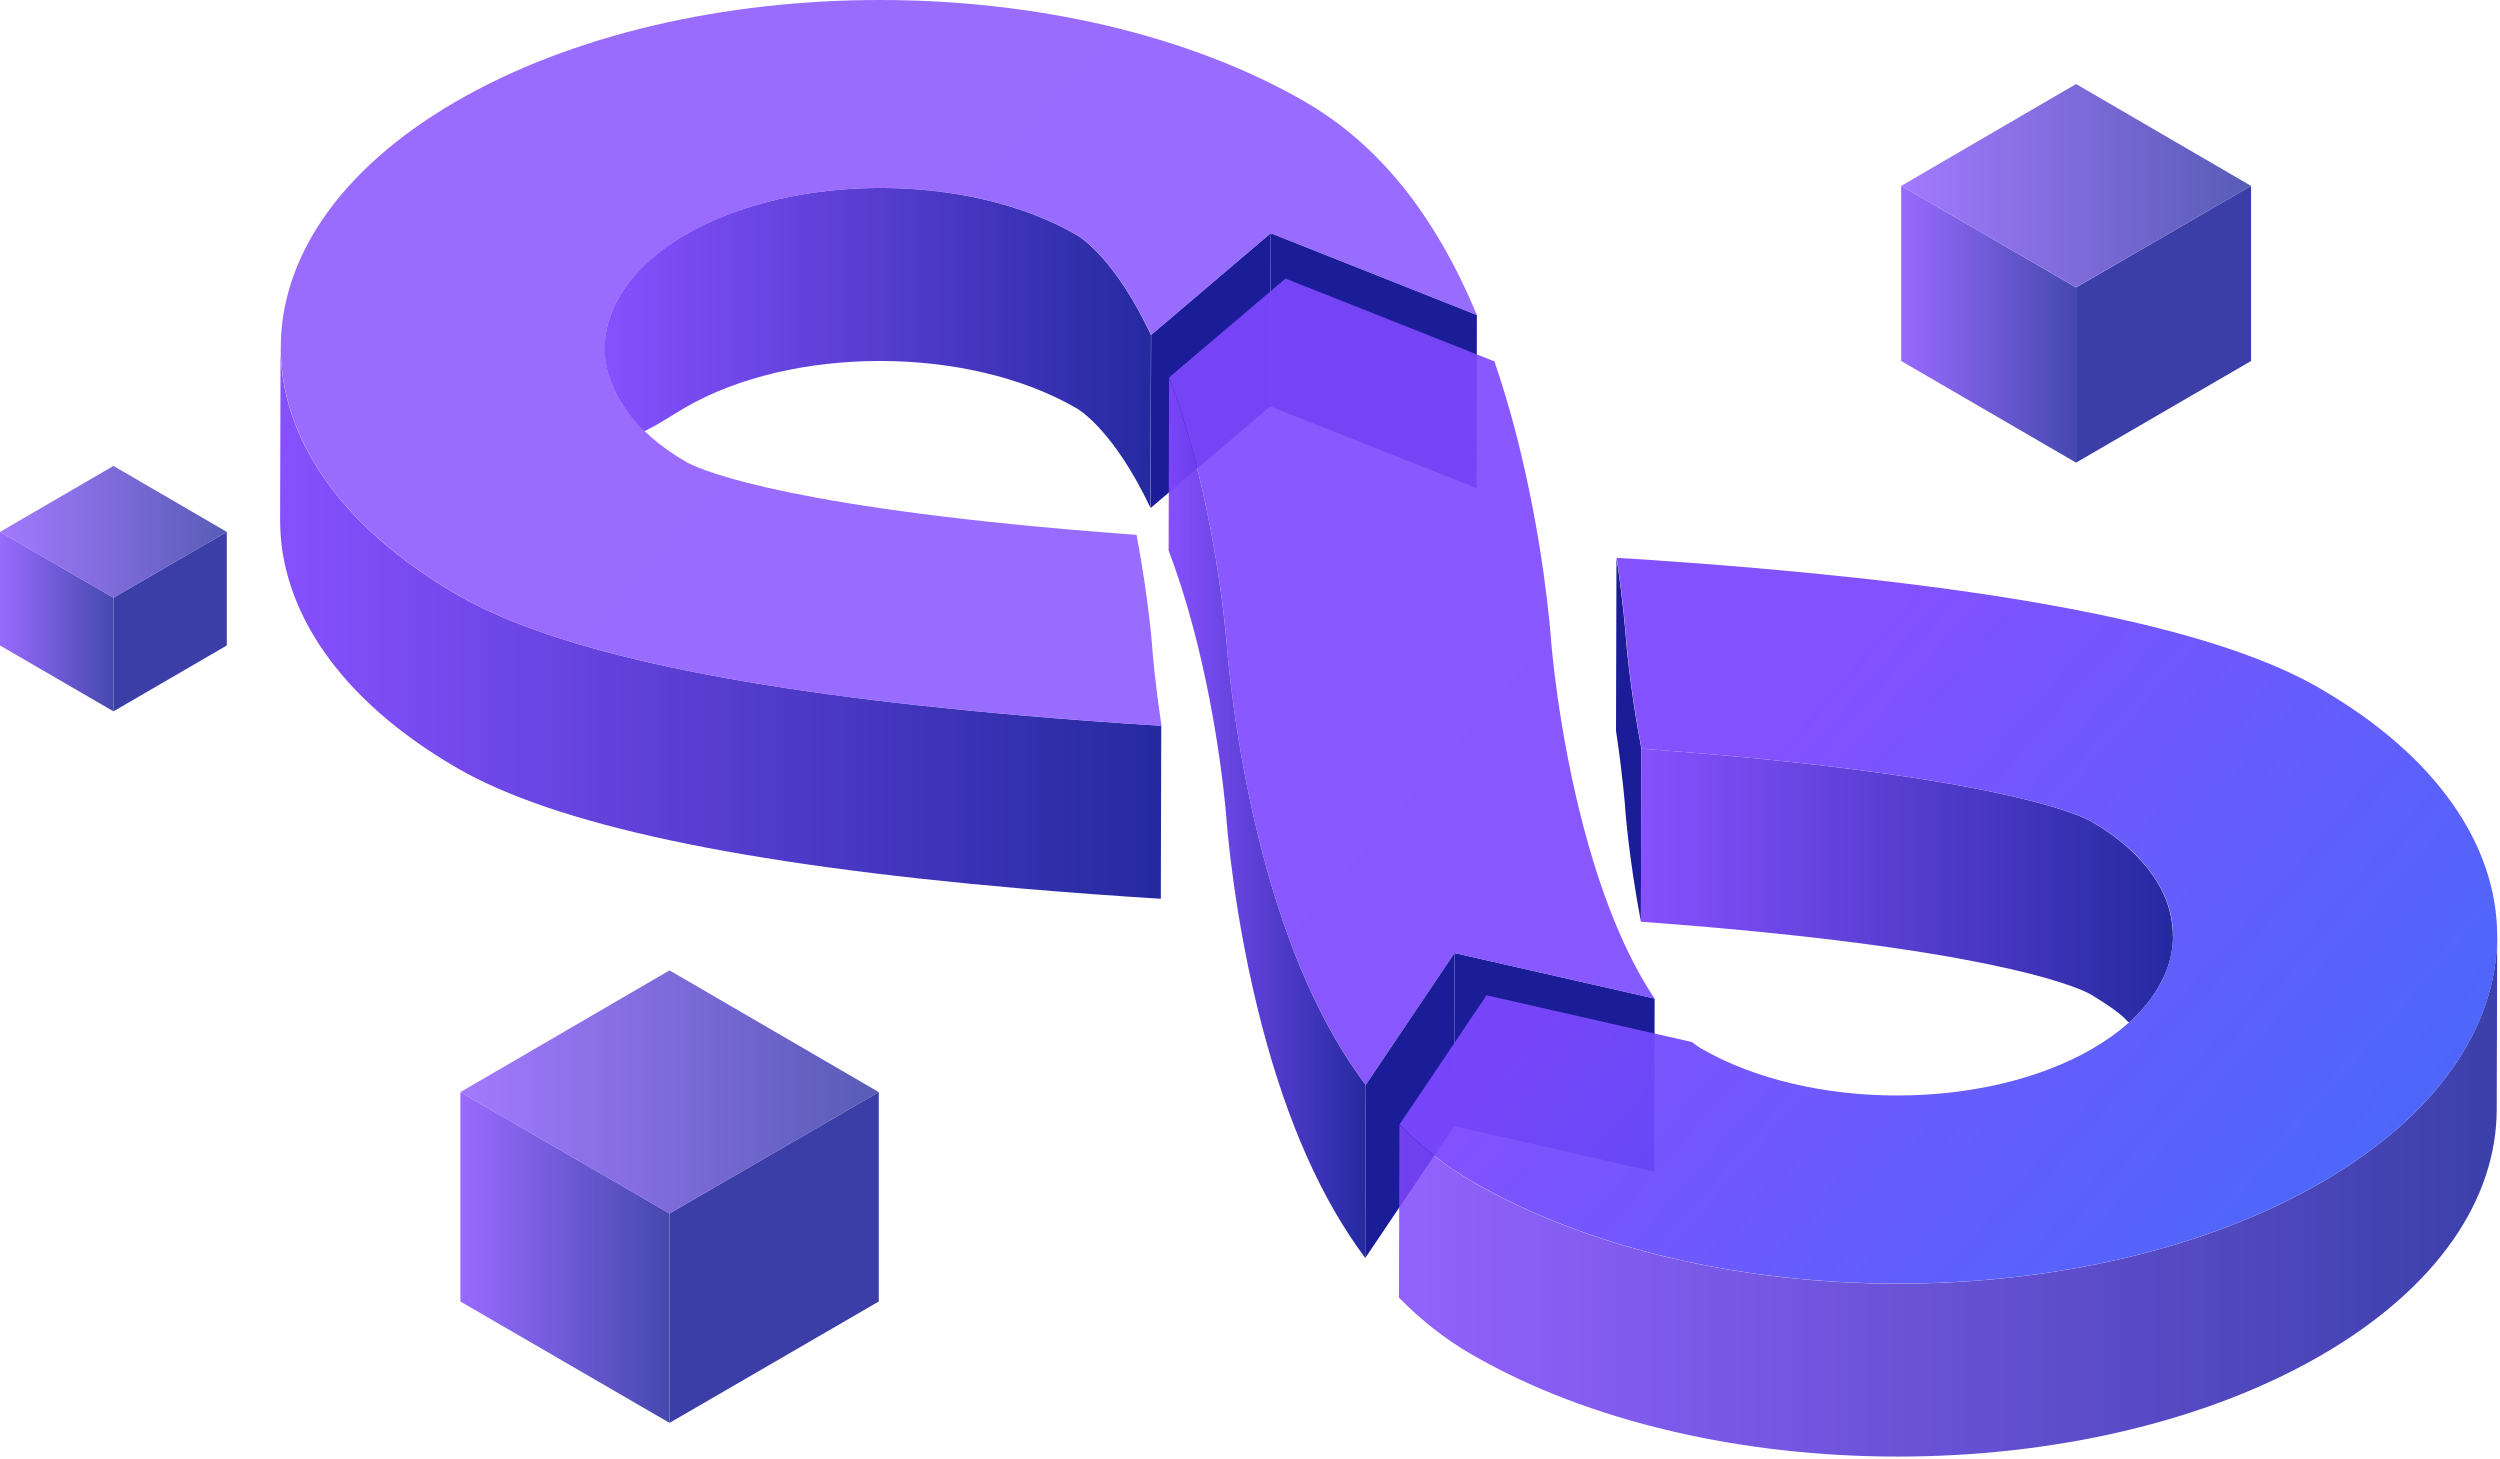 <svg width="569" height="332" viewBox="0 0 569 332" fill="none" xmlns="http://www.w3.org/2000/svg">
<path d="M336.139 71.7L336.034 111.078L289.111 92.486L289.215 53.081L336.139 71.7Z" fill="#1A1C98"/>
<path d="M289.215 53.081L289.111 92.486L261.88 115.622L262.011 76.218L289.215 53.081Z" fill="#1A1C98"/>
<path opacity="0.95" d="M146.724 98.178C146.724 98.178 137.516 90.214 137.621 79.142C137.725 69.846 143.75 60.55 155.905 53.473C180.397 39.215 220.382 39.215 245.031 53.473C246.178 54.126 253.847 59.061 261.959 76.217L261.854 115.596C253.716 98.439 246.074 93.504 244.9 92.851C220.226 78.594 180.267 78.594 155.775 92.851C147.819 97.76 149.149 96.794 146.698 98.152L146.724 98.178Z" fill="url(#paint0_linear_3488_3833)"/>
<path opacity="0.95" d="M63.754 118.312C63.78 105.177 63.832 92.068 63.858 78.933C63.806 99.38 77.265 119.879 104.182 135.442C126.457 148.316 168.425 157.272 232.459 162.835C243.622 163.801 254.395 164.584 264.306 165.185L264.202 204.563C254.29 203.936 243.544 203.179 232.354 202.213C168.294 196.651 126.327 187.694 104.078 174.82C77.16 159.257 63.701 138.758 63.754 118.312Z" fill="url(#paint1_linear_3488_3833)"/>
<path opacity="0.8" d="M297.093 23.208C313.707 32.818 326.592 48.799 336.139 71.7L289.215 53.081L262.011 76.217C253.873 59.061 246.231 54.126 245.083 53.473C220.434 39.215 180.449 39.215 155.957 53.473C131.465 67.731 131.596 90.919 156.244 105.177C157.861 106.117 174.085 114.499 243.231 120.505C248.474 120.949 253.664 121.367 258.672 121.732C261.437 136.225 262.219 147.062 262.246 147.219C262.246 147.741 262.793 154.739 264.358 165.185C254.447 164.558 243.701 163.801 232.511 162.834C168.451 157.272 126.483 148.316 104.234 135.442C50.712 104.498 50.425 54.152 103.608 23.208C156.792 -7.736 243.596 -7.736 297.119 23.208H297.093Z" fill="url(#paint2_linear_3488_3833)"/>
<path d="M370.021 144.895C369.969 144.372 369.474 137.348 367.909 126.929L367.804 166.307C369.369 176.727 369.891 183.751 369.917 184.273C369.917 184.43 370.726 195.267 373.464 209.76L373.569 170.381C370.804 155.888 370.021 145.025 370.021 144.895Z" fill="#1A1C98"/>
<path opacity="0.95" d="M494.568 212.998C494.75 224.435 484.604 232.661 484.604 232.661C483.821 232.504 484.447 231.512 475.866 226.341C474.249 225.401 458.025 217.019 388.905 211.013C383.636 210.569 378.472 210.151 373.464 209.786L373.568 170.407C378.602 170.773 383.767 171.191 389.009 171.635C458.129 177.641 474.353 186.023 475.97 186.963C488.386 194.144 494.568 203.571 494.541 212.998H494.568Z" fill="url(#paint3_linear_3488_3833)"/>
<path d="M376.594 227.281L376.49 266.66L330.948 256.293L331.053 216.914L376.594 227.281Z" fill="#1A1C98"/>
<path opacity="0.91" d="M340.13 82.25C341.774 87.081 343.339 92.173 344.747 97.526C351.346 122.542 352.911 144.373 352.989 145.286C352.989 145.469 354.502 165.968 360.527 188.634C365.587 207.723 371.56 219.787 376.594 227.281L331.053 216.915L310.839 246.945C300.954 233.705 293.207 216.366 287.469 194.614C280.87 169.624 279.305 147.767 279.226 146.853C279.226 146.67 277.714 126.172 271.688 103.48C269.915 96.795 268.011 90.971 266.081 85.905L292.581 63.396L340.13 82.25Z" fill="url(#paint4_linear_3488_3833)"/>
<path opacity="0.95" d="M310.838 246.945L310.734 286.323C300.849 273.084 293.102 255.745 287.364 233.993C280.765 209.002 279.2 187.146 279.121 186.232C279.121 186.049 277.609 165.55 271.583 142.884C269.81 136.199 267.906 130.376 265.976 125.31L266.08 85.932C268.01 90.998 269.914 96.821 271.688 103.506C277.713 126.172 279.2 146.671 279.226 146.879C279.304 147.793 280.869 169.65 287.468 194.64C293.206 216.392 300.927 233.731 310.838 246.971V246.945Z" fill="url(#paint5_linear_3488_3833)"/>
<path d="M331.053 216.914L330.948 256.293L310.734 286.323L310.838 246.944L331.053 216.914Z" fill="#1A1C98"/>
<path opacity="0.85" d="M568.357 213.206C568.33 226.341 568.278 239.45 568.252 252.585C568.2 272.77 554.976 292.929 528.554 308.31C475.37 339.254 388.566 339.254 335.018 308.31C328.992 304.837 323.463 300.502 318.403 295.332L318.507 255.953C323.567 261.15 329.097 265.458 335.122 268.958C388.644 299.902 475.449 299.902 528.632 268.958C555.054 253.577 568.278 233.418 568.33 213.232L568.357 213.206Z" fill="url(#paint6_linear_3488_3833)"/>
<path opacity="0.95" d="M528.032 156.698C581.555 187.642 581.841 237.988 528.658 268.932C475.475 299.876 388.67 299.876 335.148 268.932C329.123 265.459 323.593 261.124 318.533 255.927L338.33 226.524L385.123 237.178C386.166 238.04 386.871 238.484 387.184 238.641C411.858 252.898 451.817 252.898 476.309 238.641C500.801 224.383 500.671 201.194 476.022 186.963C474.405 186.023 458.182 177.64 389.062 171.634C383.793 171.191 378.628 170.773 373.62 170.407C370.856 155.914 370.073 145.051 370.073 144.921C370.021 144.399 369.525 137.374 367.96 126.955C377.872 127.582 388.644 128.339 399.808 129.305C463.842 134.867 505.835 143.824 528.084 156.698H528.032Z" fill="url(#paint7_linear_3488_3833)"/>
<g opacity="0.85">
<path opacity="0.95" d="M25.822 161.9L0 146.911V121.06L25.822 136.048V161.9Z" fill="url(#paint8_linear_3488_3833)"/>
<path d="M51.618 146.911L25.822 161.9V136.048L51.618 121.06V146.911Z" fill="#1A1C98"/>
<path opacity="0.85" d="M25.822 136.049L0 121.06L25.822 106.045L51.618 121.06" fill="url(#paint9_linear_3488_3833)"/>
</g>
<g opacity="0.85">
<path opacity="0.95" d="M472.513 105.296L432.71 82.159V42.311L472.513 65.421V105.296Z" fill="url(#paint10_linear_3488_3833)"/>
<path d="M512.342 82.159L472.513 105.296V65.421L512.342 42.311V82.159Z" fill="#1A1C98"/>
<path opacity="0.85" d="M472.513 65.395L432.71 42.311L472.513 19.123L512.342 42.311" fill="url(#paint11_linear_3488_3833)"/>
</g>
<g opacity="0.85">
<path opacity="0.95" d="M152.384 323.847L104.782 296.22V248.563L152.384 276.191V323.847Z" fill="url(#paint12_linear_3488_3833)"/>
<path d="M200.011 296.22L152.384 323.847V276.191L200.011 248.563V296.22Z" fill="#1A1C98"/>
<path opacity="0.85" d="M152.384 276.191L104.782 248.564L152.384 220.858L200.011 248.564" fill="url(#paint13_linear_3488_3833)"/>
</g>
<defs>
<linearGradient id="paint0_linear_3488_3833" x1="137.647" y1="79.194" x2="262.011" y2="79.194" gradientUnits="userSpaceOnUse">
<stop stop-color="#8047FE"/>
<stop offset="1" stop-color="#191E9B"/>
</linearGradient>
<linearGradient id="paint1_linear_3488_3833" x1="63.754" y1="141.761" x2="264.332" y2="141.761" gradientUnits="userSpaceOnUse">
<stop stop-color="#8047FE"/>
<stop offset="1" stop-color="#191E9B"/>
</linearGradient>
<linearGradient id="paint2_linear_3488_3833" x1="128.831" y1="17.254" x2="568.426" y2="399.493" gradientUnits="userSpaceOnUse">
<stop stop-color="#8047FE"/>
<stop offset="0.53" stop-color="#7C48FE"/>
<stop offset="1" stop-color="#095DF5" stop-opacity="0.9"/>
</linearGradient>
<linearGradient id="paint3_linear_3488_3833" x1="373.464" y1="201.534" x2="494.594" y2="201.534" gradientUnits="userSpaceOnUse">
<stop stop-color="#8047FE"/>
<stop offset="1" stop-color="#191E9B"/>
</linearGradient>
<linearGradient id="paint4_linear_3488_3833" x1="140.725" y1="3.571" x2="580.321" y2="385.81" gradientUnits="userSpaceOnUse">
<stop stop-color="#8047FE"/>
<stop offset="0.53" stop-color="#7C48FE"/>
<stop offset="1" stop-color="#095DF5" stop-opacity="0.9"/>
</linearGradient>
<linearGradient id="paint5_linear_3488_3833" x1="265.976" y1="186.127" x2="310.838" y2="186.127" gradientUnits="userSpaceOnUse">
<stop stop-color="#8047FE"/>
<stop offset="1" stop-color="#191E9B"/>
</linearGradient>
<linearGradient id="paint6_linear_3488_3833" x1="318.403" y1="272.352" x2="568.357" y2="272.352" gradientUnits="userSpaceOnUse">
<stop stop-color="#8047FE"/>
<stop offset="1" stop-color="#191E9B"/>
</linearGradient>
<linearGradient id="paint7_linear_3488_3833" x1="162.869" y1="-21.915" x2="602.465" y2="360.349" gradientUnits="userSpaceOnUse">
<stop stop-color="#8047FE"/>
<stop offset="0.53" stop-color="#7C48FE"/>
<stop offset="1" stop-color="#095DF5" stop-opacity="0.9"/>
</linearGradient>
<linearGradient id="paint8_linear_3488_3833" x1="0" y1="141.48" x2="25.822" y2="141.48" gradientUnits="userSpaceOnUse">
<stop stop-color="#8047FE"/>
<stop offset="1" stop-color="#191E9B"/>
</linearGradient>
<linearGradient id="paint9_linear_3488_3833" x1="0" y1="121.06" x2="51.618" y2="121.06" gradientUnits="userSpaceOnUse">
<stop stop-color="#8047FE"/>
<stop offset="1" stop-color="#191E9B"/>
</linearGradient>
<linearGradient id="paint10_linear_3488_3833" x1="432.71" y1="73.803" x2="472.513" y2="73.803" gradientUnits="userSpaceOnUse">
<stop stop-color="#8047FE"/>
<stop offset="1" stop-color="#191E9B"/>
</linearGradient>
<linearGradient id="paint11_linear_3488_3833" x1="432.71" y1="42.259" x2="512.342" y2="42.259" gradientUnits="userSpaceOnUse">
<stop stop-color="#8047FE"/>
<stop offset="1" stop-color="#191E9B"/>
</linearGradient>
<linearGradient id="paint12_linear_3488_3833" x1="104.782" y1="286.218" x2="152.384" y2="286.218" gradientUnits="userSpaceOnUse">
<stop stop-color="#8047FE"/>
<stop offset="1" stop-color="#191E9B"/>
</linearGradient>
<linearGradient id="paint13_linear_3488_3833" x1="104.782" y1="248.511" x2="200.011" y2="248.511" gradientUnits="userSpaceOnUse">
<stop stop-color="#8047FE"/>
<stop offset="1" stop-color="#191E9B"/>
</linearGradient>
</defs>
</svg>
